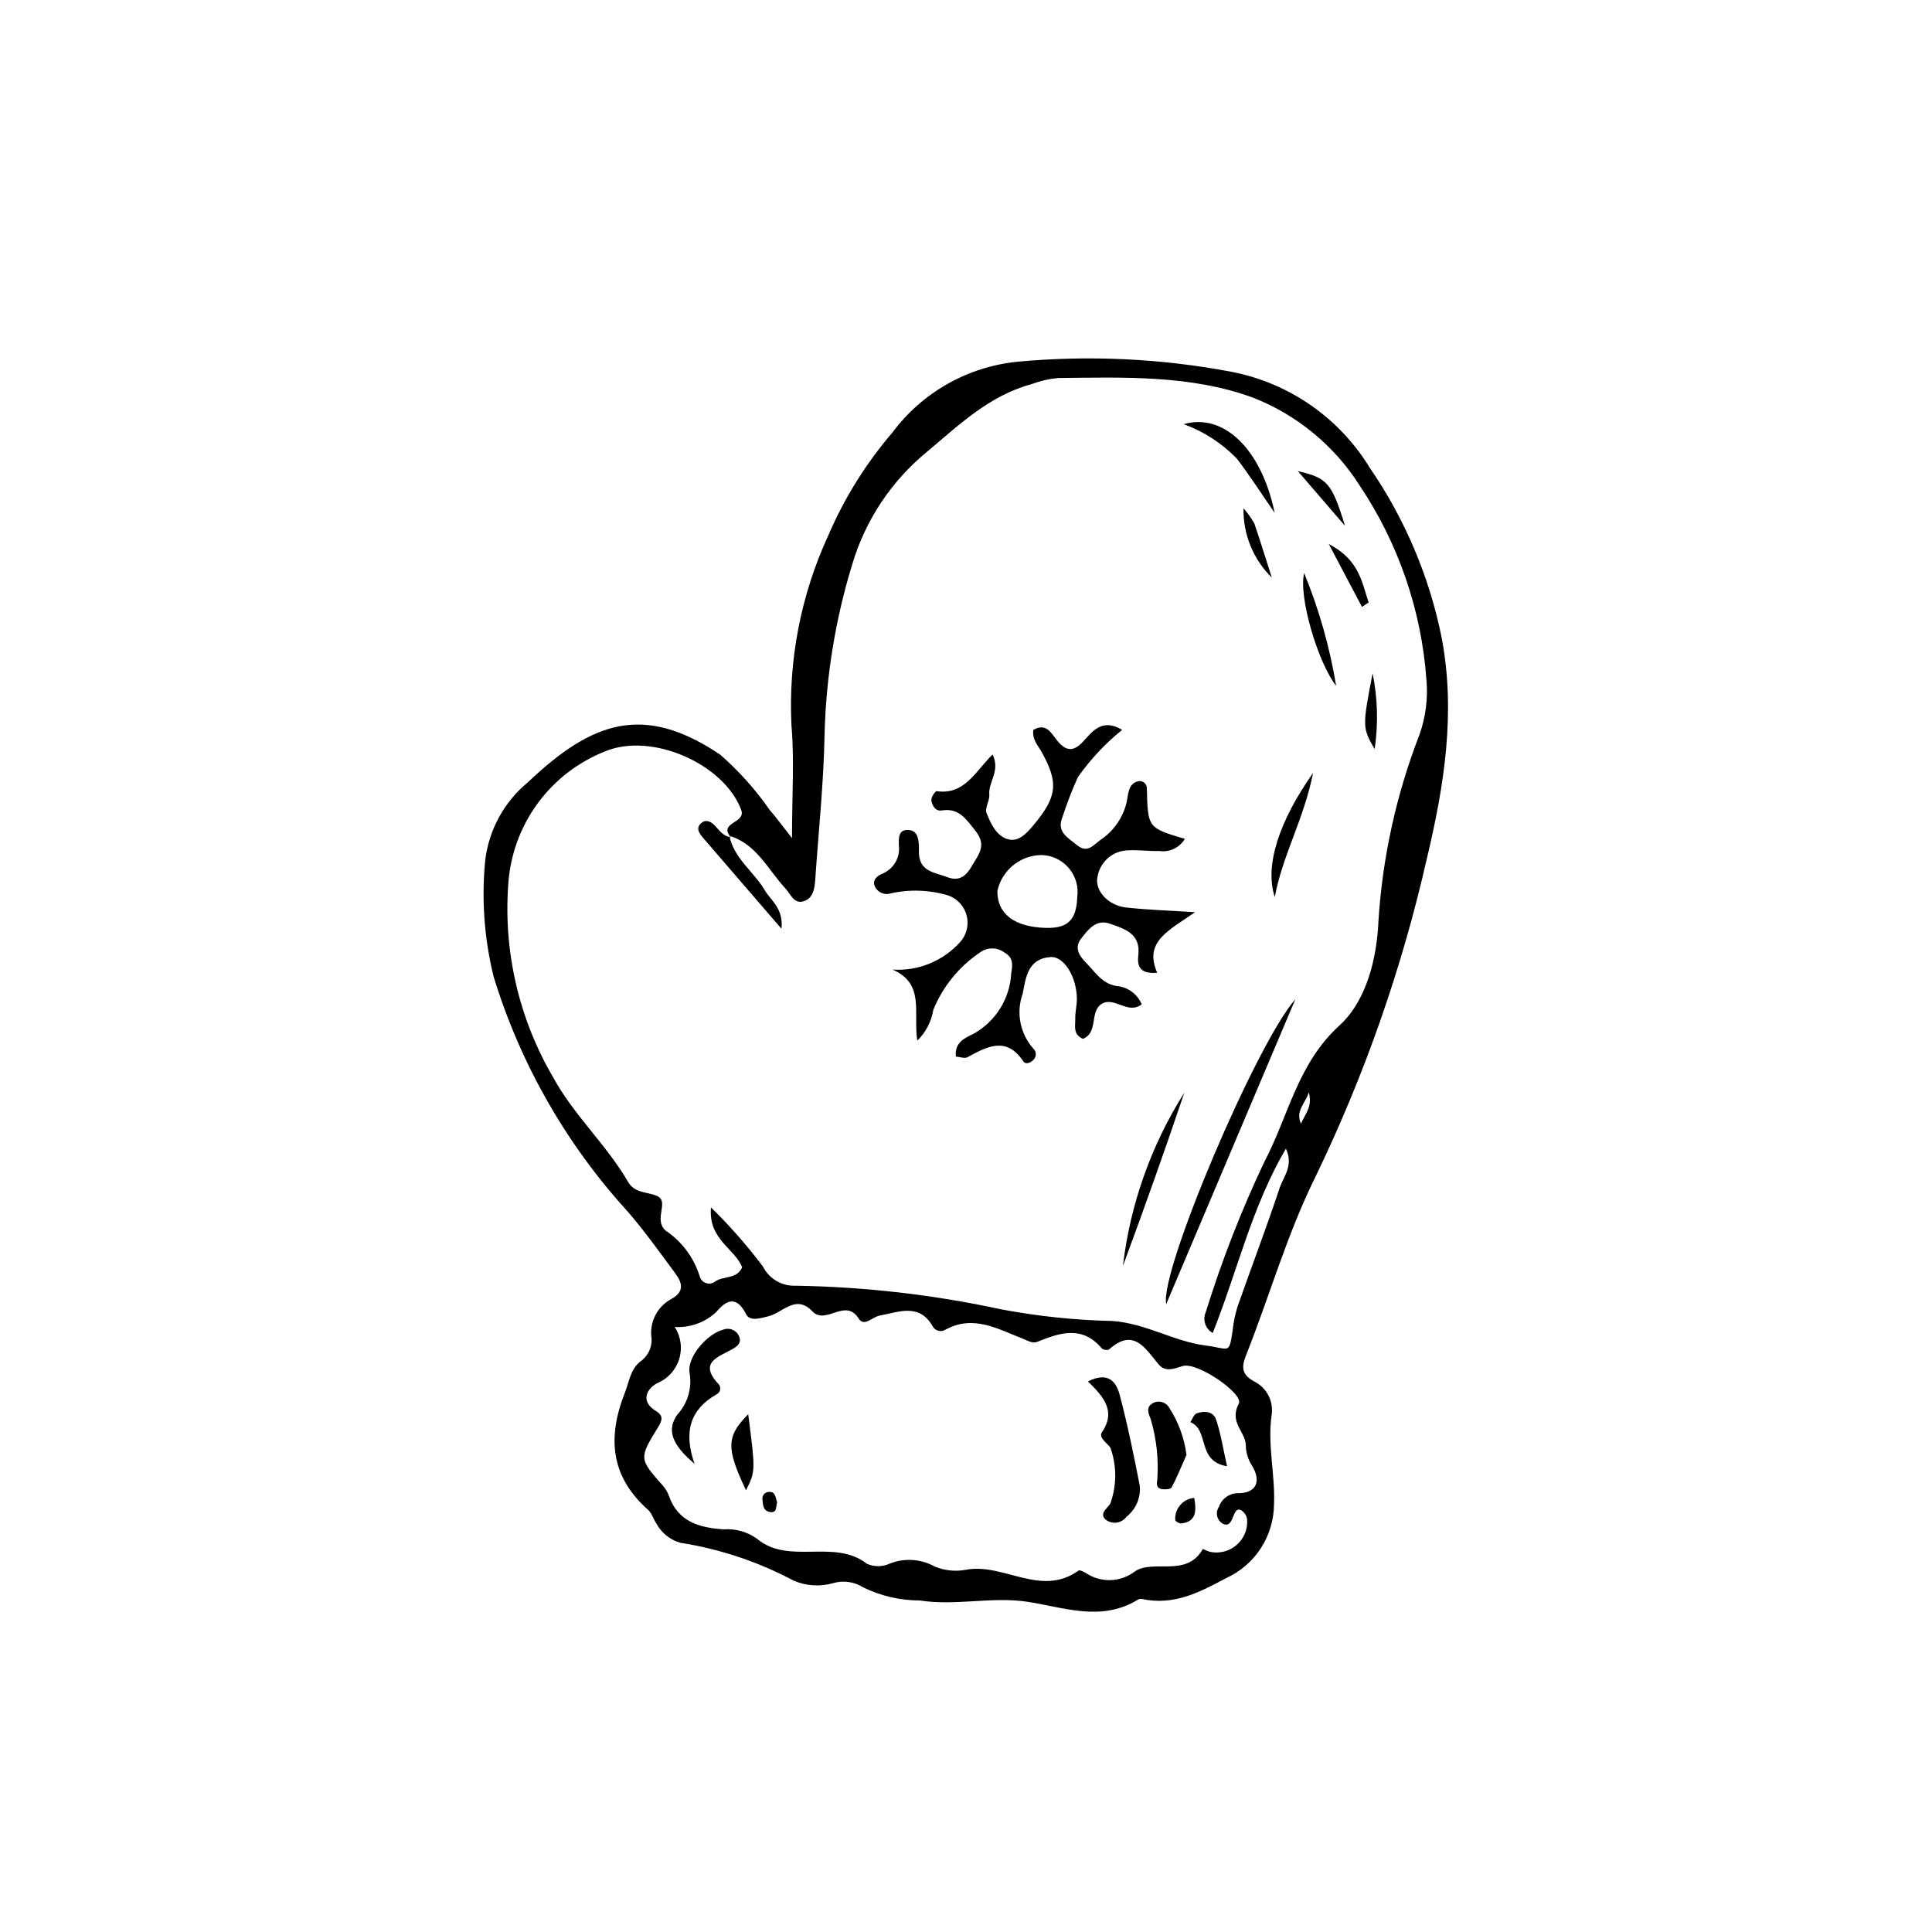 <?xml version="1.0" encoding="UTF-8"?>
<!-- Uploaded to: ICON Repo, www.svgrepo.com, Generator: ICON Repo Mixer Tools -->
<svg fill="#000000" width="800px" height="800px" version="1.1" viewBox="144 144 512 512" xmlns="http://www.w3.org/2000/svg">
 <g>
  <path d="m353.89 366.12c0-11.723 0.645-20.801-0.137-29.754-0.875-17.367 2.473-34.688 9.758-50.477 4.238-9.875 9.953-19.051 16.945-27.215 7.922-10.656 19.961-17.484 33.172-18.812 18.996-1.773 38.148-0.863 56.891 2.699 15.23 2.988 28.5 12.25 36.555 25.516 9.25 13.473 15.688 28.668 18.934 44.684 3.871 20.027 0.691 39.598-3.883 58.797-6.606 29.121-16.504 57.395-29.5 84.277-7.566 15.254-12.211 31.73-18.488 47.535-1.273 3.203-0.844 5.07 2.293 6.758 3.246 1.637 5.086 5.16 4.578 8.762-1.172 8 0.953 15.824 0.621 23.723-0.023 4.152-1.238 8.207-3.496 11.688-2.262 3.481-5.477 6.242-9.258 7.949-7.25 3.894-13.926 7.285-22.277 5.492-0.352-0.062-0.711-0.004-1.02 0.168-9.582 5.91-19.34 2.141-29.082 0.609-9.547-1.504-19.152 1.125-28.746-0.375-5.207-0.008-10.344-1.199-15.023-3.488-2.387-1.516-5.324-1.91-8.027-1.078-3.402 0.941-7.019 0.715-10.277-0.645-9.414-5.027-19.602-8.434-30.145-10.086-2.731-0.789-5.023-2.648-6.363-5.156-0.785-1.137-1.16-2.668-2.144-3.543-9.98-8.824-10.859-19.207-6.172-31.066 1.141-2.883 1.426-6.059 3.977-8.184 2.066-1.367 3.246-3.738 3.09-6.215-0.637-4.277 1.508-8.484 5.34-10.484 3.5-1.988 2.762-4.324 0.891-6.84-4.137-5.562-8.129-11.203-12.707-16.469h-0.004c-16.199-17.801-28.27-38.961-35.34-61.969-2.516-10.121-3.277-20.594-2.254-30.973 0.98-8.07 5.027-15.457 11.301-20.633 17.027-16.156 30.637-20.984 50.957-7.332h0.004c4.969 4.34 9.387 9.277 13.145 14.699 1.559 1.727 2.906 3.644 5.894 7.438zm-16.594-0.621 0.391 0.379c-3.445-4.008 4.078-3.648 2.742-7.238-4.523-12.156-23.648-20.695-36.105-15.512l0.004 0.004c-7.176 2.84-13.395 7.66-17.934 13.902-4.539 6.238-7.211 13.645-7.699 21.344-1.297 17.773 2.812 35.527 11.781 50.926 5.519 10.219 14.223 17.988 19.984 27.93 1.754 3.023 5.027 2.57 7.637 3.691 3.434 1.48-1.027 6.125 2.273 9.176h0.004c4.297 2.871 7.481 7.125 9.027 12.055 0.203 0.879 0.848 1.586 1.703 1.875 0.855 0.285 1.797 0.109 2.488-0.469 2.227-1.492 5.723-0.543 7.086-3.707-1.98-5.062-8.992-7.328-8.262-15.875h0.004c4.981 4.863 9.582 10.102 13.77 15.668 1.648 3.266 5.07 5.258 8.727 5.078 18.27 0.297 36.461 2.387 54.32 6.242 9.766 1.855 19.668 2.894 29.605 3.106 8.969 0.672 16.133 5.402 24.711 6.508 6.379 0.82 6.129 2.547 7.133-4.176h-0.004c0.227-2.062 0.648-4.098 1.258-6.082 3.676-10.473 7.641-20.852 11.133-31.383 1.027-3.094 3.832-6.027 1.703-10.535-9.07 15.445-12.871 32.535-19.391 48.848v-0.004c-1.957-1.09-2.754-3.496-1.836-5.543 4.223-13.613 9.402-26.91 15.508-39.793 6.398-12.105 8.758-25.992 19.898-36.141 7.262-6.613 9.957-17.984 10.359-27.859 1.09-16.887 4.762-33.508 10.887-49.285 1.617-4.594 2.242-9.48 1.832-14.332-1.301-18.426-7.387-36.191-17.652-51.547-6.738-10.648-16.715-18.859-28.461-23.426-16.52-5.996-34.195-5.332-51.598-5.144-2.398 0.238-4.754 0.789-7.012 1.633-11.184 3.055-19.168 10.805-27.664 17.934-9.469 7.766-16.379 18.199-19.836 29.949-4.465 14.605-6.918 29.758-7.293 45.027-0.234 12.762-1.59 25.504-2.457 38.254-0.168 2.477-0.539 5.164-3.234 5.906-2.457 0.676-3.391-2.055-4.707-3.469-4.629-4.981-7.586-11.711-14.824-13.914zm-14.488 130.16c1.645 2.543 2.07 5.684 1.16 8.57-0.914 2.887-3.062 5.219-5.867 6.356-2.664 1.445-4.531 4.762-0.254 7.356 1.922 1.164 1.738 2.348 0.605 4.191-5.18 8.41-5.094 8.445 1.215 15.582v0.004c0.691 0.77 1.23 1.668 1.586 2.641 2.398 7.027 8.328 8.547 14.59 8.93 3.102-0.219 6.184 0.648 8.711 2.453 8.512 7.168 20.434-0.133 29.234 6.699h0.004c1.93 0.84 4.125 0.809 6.031-0.082 3.91-1.535 8.301-1.234 11.961 0.82 2.594 1.055 5.434 1.344 8.188 0.828 9.984-1.906 19.855 7.383 29.844 0.219 0.328-0.234 1.316 0.289 1.914 0.609l-0.004 0.004c4 2.703 9.281 2.527 13.086-0.441 5.023-3.25 13.641 1.75 17.965-5.914h0.004c0.578 0.305 1.18 0.555 1.805 0.75 2.508 0.562 5.137-0.094 7.09-1.766s3.004-4.168 2.836-6.734c-0.117-1-0.672-1.895-1.508-2.449-1.172-0.723-1.699 0.391-2.086 1.363-0.512 1.285-1.086 2.992-2.789 2.184l-0.004 0.004c-0.773-0.418-1.336-1.141-1.547-1.996-0.211-0.855-0.051-1.758 0.441-2.488 0.777-2.297 3-3.789 5.422-3.637 4.629-0.148 5.793-3.332 3.359-7.289-1.066-1.648-1.641-3.57-1.652-5.531-0.145-3.527-4.481-5.973-1.852-10.926 1.383-2.602-11.023-11.102-14.824-9.961-2.516 0.754-4.656 1.73-6.539-0.559-3.523-4.281-6.582-9.617-13.047-3.812-0.645 0.234-1.363 0.121-1.902-0.297-5.152-6.133-11.035-4.191-17.059-1.75-1.324 0.539-2.602-0.336-3.91-0.844-6.578-2.535-13.027-6.41-20.43-2.383-0.586 0.383-1.312 0.484-1.984 0.285-0.672-0.199-1.227-0.68-1.512-1.32-3.609-6.062-8.98-3.586-13.969-2.688-1.891 0.34-4.102 3.09-5.555 0.797-3.562-5.629-8.664 1.863-12.297-1.938-4.422-4.625-7.84 0.457-11.73 1.355-1.895 0.438-4.777 1.457-5.816-0.59-2.555-5.043-5.281-3.711-7.883-0.59v0.008c-2.973 2.789-6.965 4.231-11.031 3.977zm168.05-62.164c-1.082 3.152-3.57 4.867-2.098 8.293 1.223-2.766 3.082-4.481 2.098-8.293z"/>
  <path d="m387.09 419.78c-1.141-7.457 2.109-15.055-6.547-18.824 6.738 0.438 13.309-2.227 17.844-7.231 1.738-1.879 2.418-4.504 1.816-6.992-0.602-2.488-2.406-4.512-4.812-5.391-5.012-1.531-10.336-1.727-15.445-0.562-1.75 0.52-3.598-0.426-4.203-2.148-0.504-1.523 0.797-2.578 2.109-3.109 3.004-1.234 4.789-4.344 4.348-7.559 0.008-1.691-0.199-3.898 2.125-4.008 2.773-0.129 3.106 2.188 3.207 4.363 0.031 0.695-0.039 1.395 0.012 2.086 0.332 4.637 4.269 4.797 7.414 6.019 3.379 1.312 5.176-0.402 6.699-3.086 1.676-2.953 3.949-5.301 0.809-9.211-2.539-3.156-4.336-6.082-8.973-5.344-1.613 0.258-2.477-1.375-2.676-2.66-0.121-0.766 1.035-2.512 1.414-2.457 7.367 1.086 10.27-5.254 14.812-9.719 2.129 4.379-1.172 7.301-0.867 10.609 0.148 1.617-1.258 3.598-0.727 4.922 1.141 2.848 2.664 6.191 5.801 6.969 2.797 0.695 4.918-1.707 6.758-3.922 6.133-7.387 6.578-11.086 2.039-19.23-0.988-1.773-2.562-3.332-2.199-5.848 3.504-2.102 4.867 1.105 6.453 2.984 2.43 2.883 4.387 2.633 6.805 0.016 2.527-2.738 5.012-6.164 10.285-3.023l-0.008 0.008c-4.477 3.606-8.426 7.82-11.73 12.523-1.559 3.43-2.918 6.949-4.074 10.535-1.684 3.969 1.391 5.477 3.812 7.453 2.769 2.262 4.207 0.141 6.168-1.305v0.004c3.504-2.316 6.004-5.875 6.996-9.961 0.473-2.031 0.289-5.082 3.203-5.668v0.004c0.559-0.086 1.125 0.082 1.543 0.461 0.422 0.375 0.652 0.922 0.629 1.484 0.254 10.426 0.23 10.426 10.066 13.348-1.391 2.348-4.062 3.617-6.758 3.215-2.773 0.078-5.566-0.332-8.332-0.176-3.981 0.102-7.34 2.992-8.035 6.914-0.887 3.731 2.793 7.691 7.527 8.23 5.383 0.613 10.82 0.766 18.301 1.25-6.691 4.734-13.711 7.672-10.031 16.047-5.031 0.438-5.269-2.293-5.004-4.586 0.668-5.746-3.438-6.965-7.394-8.375-3.824-1.363-5.812 1.449-7.723 3.859-1.918 2.414-0.602 4.574 1.234 6.41 2.41 2.406 4.141 5.527 8.066 6.199l0.004 0.004c2.977 0.223 5.574 2.102 6.715 4.859-3.609 2.809-7.176-2.059-10.477-0.191-3.484 1.965-0.867 7.609-5.09 9.332-2.742-1.18-1.992-3.465-2.043-5.34-0.047-1.727 0.434-3.461 0.426-5.191-0.027-5.902-3.422-11.387-6.957-11.141-6.07 0.422-6.562 5.406-7.414 9.762-0.883 2.477-1.074 5.148-0.551 7.723 0.52 2.578 1.73 4.965 3.504 6.906 0.742 0.797 0.715 2.035-0.055 2.801-0.727 0.898-2.133 1.309-2.672 0.504-4.547-6.824-9.633-3.969-14.871-1.141-0.727 0.391-1.926-0.09-3.047-0.18-0.387-3.777 2.391-4.91 4.688-6.051v0.004c5.875-3.266 9.648-9.332 9.977-16.047 0.328-1.988 0.711-4.062-1.719-5.426-1.973-1.527-4.727-1.516-6.688 0.023-5.488 3.727-9.75 8.996-12.25 15.145-0.5 3.094-1.988 5.945-4.238 8.125zm34.18-29.879c5.703 0.133 7.988-2.117 8.211-8.09l-0.004 0.004c0.402-2.766-0.391-5.566-2.184-7.711-1.793-2.141-4.41-3.418-7.203-3.508-5.644 0.023-10.523 3.945-11.766 9.453-0.117 6.129 4.512 9.656 12.941 9.855z"/>
  <path d="m453.07 489.58c-1.914-8.355 23.961-69.242 34.211-80.762-11.402 26.918-22.805 53.84-34.211 80.762z"/>
  <path d="m441.58 479.51c1.926-16.344 7.492-32.047 16.289-45.953-5.184 15.344-10.605 30.602-16.289 45.953z"/>
  <path d="m481.8 279.91c-3.328-4.805-6.484-9.734-10.027-14.375-3.938-4.066-8.754-7.188-14.074-9.125 10.52-3.047 20.586 6.512 24.102 23.5z"/>
  <path d="m337.3 365.5c1.23 6.062 6.488 9.5 9.402 14.461 1.609 2.738 4.934 4.723 4.402 10.172-7.492-8.688-14.055-16.309-20.633-23.918-1.176-1.363-2.316-2.887-0.391-4.273 1.195-0.863 2.539-0.094 3.543 1.027 1.129 1.258 2.164 2.695 4.062 2.91z"/>
  <path d="m481.84 381.75c-2.762-8.262 1.078-20.094 10.145-32.922-2.469 12.379-8.203 22.035-10.145 32.922z"/>
  <path d="m489.61 295.87c3.949 9.605 6.793 19.633 8.48 29.883-4.754-6.031-10.012-23.52-8.48-29.883z"/>
  <path d="m504.93 304.82c-2.59-4.906-5.18-9.812-8.789-16.652 8.113 4.219 8.781 10.18 10.562 15.504z"/>
  <path d="m500.43 283.34c-4.035-4.68-8.074-9.363-12.496-14.492 7.785 1.805 9 3.055 12.496 14.492z"/>
  <path d="m507.76 322.43c1.336 6.617 1.52 13.414 0.539 20.094-3.273-5.652-3.281-5.981-0.539-20.094z"/>
  <path d="m473.54 278.7c1.09 1.23 2.047 2.574 2.867 4 1.543 4.523 2.949 9.094 4.633 14.367v-0.004c-4.918-4.828-7.629-11.473-7.5-18.363z"/>
  <path d="m432.32 510.09c5.508-2.773 7.547 0.297 8.414 3.578 2.098 7.93 3.738 15.988 5.312 24.047h0.004c0.301 3.164-1.02 6.269-3.516 8.238-0.625 0.855-1.57 1.414-2.617 1.555-1.047 0.141-2.109-0.152-2.934-0.812-1.652-1.547 0.227-2.777 1.23-4.164v0.004c1.762-4.801 1.781-10.07 0.051-14.883-0.965-1.359-3.238-2.656-2.211-4.16 3.82-5.609 0.281-9.449-3.734-13.402z"/>
  <path d="m328.07 531.93c-5.973-5.039-7.445-8.895-4.621-12.98h-0.004c2.754-2.957 3.981-7.023 3.32-11.008-0.844-4.301 4.691-10.469 8.816-11.547 0.809-0.336 1.719-0.332 2.527 0.004 0.809 0.336 1.449 0.984 1.781 1.793 0.625 1.523-0.285 2.457-1.621 3.238-3.668 2.148-9.441 3.519-3.738 9.48 0.312 0.426 0.414 0.965 0.285 1.473-0.129 0.508-0.48 0.934-0.953 1.156-6.785 3.867-8.863 9.73-5.793 18.391z"/>
  <path d="m458.43 529.56c-1.375 3.094-2.508 5.961-3.961 8.648-0.273 0.504-1.883 0.57-2.777 0.383-1.242-0.262-1.188-1.441-0.996-2.469l0.004 0.004c0.375-5.375-0.207-10.773-1.719-15.941-0.73-1.84-1.297-3.277 0.484-4.305v-0.004c0.766-0.441 1.68-0.547 2.527-0.293 0.848 0.254 1.551 0.844 1.949 1.633 2.394 3.731 3.926 7.949 4.488 12.344z"/>
  <path d="m341.7 538.93c-5.309-11.176-5.219-14.273 0.582-20.145 1.941 15.102 1.941 15.102-0.582 20.145z"/>
  <path d="m469.18 532.57c-8.105-1.332-4.606-9.59-9.719-11.695 0.535-0.793 0.902-2.016 1.633-2.297 2.043-0.789 4.453-0.57 5.195 1.652 1.254 3.75 1.852 7.719 2.891 12.34z"/>
  <path d="m460.46 540.96c0.82 4.094 0.133 6.375-3.43 6.769-0.512 0.059-1.582-0.578-1.582-0.895v0.004c-0.203-2.996 2.019-5.606 5.012-5.879z"/>
  <path d="m349.95 542.14c-0.41 1.086 0.102 3.031-2.094 2.519-1.598-0.371-1.684-1.82-1.785-3.199v-0.004c-0.102-0.488 0.016-1 0.32-1.398 0.305-0.398 0.766-0.645 1.266-0.676 1.934-0.191 1.836 1.535 2.293 2.758z"/>
 </g>
</svg>